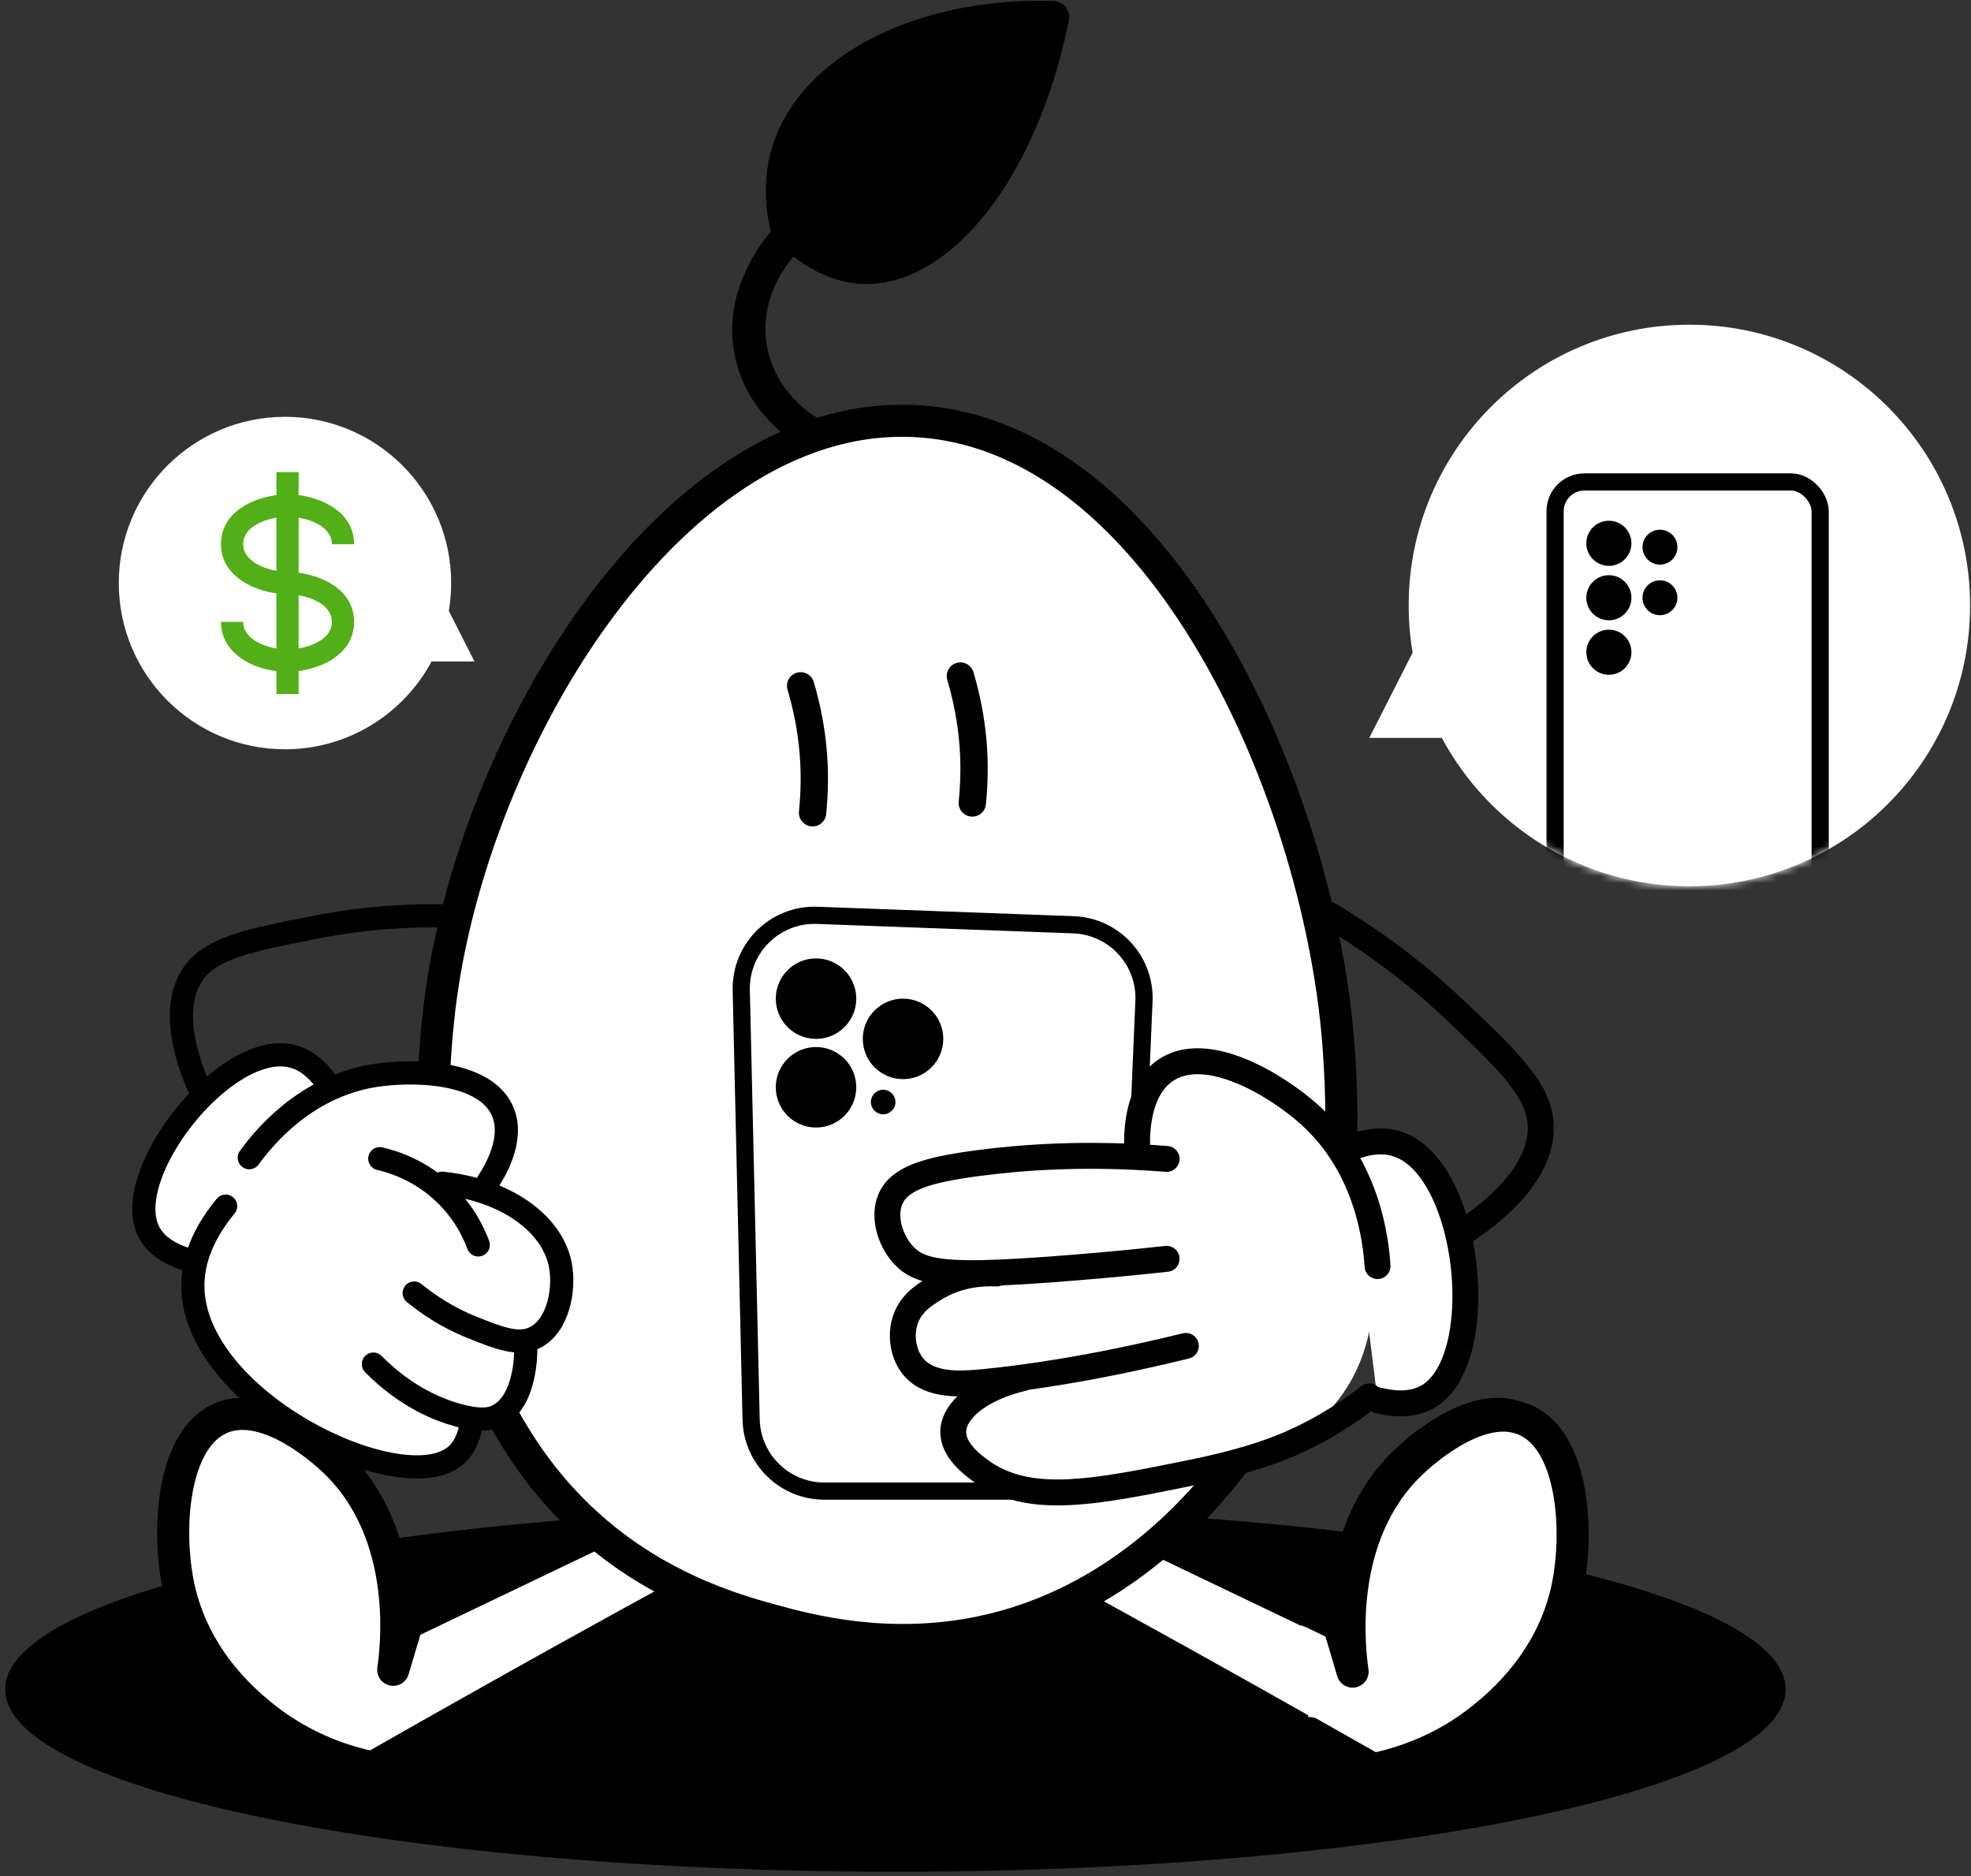 <svg width="269" height="256" viewBox="0 0 269 256" fill="none" xmlns="http://www.w3.org/2000/svg">
<rect x="0" y="0" width="269" height="256" fill="#333333" stroke="none"/>
<path d="M122.207 255.394C189.31 255.394 243.707 244.255 243.707 230.513C243.707 216.772 189.31 205.633 122.207 205.633C55.104 205.633 0.707 216.772 0.707 230.513C0.707 244.255 55.104 255.394 122.207 255.394Z" fill="black"/>
<path d="M143.525 203.121C156.339 209.245 169.131 215.392 181.945 221.515L183.828 227.843C183.442 225.235 181.356 209.336 191.88 199.356C192.741 198.54 200.816 190.896 207.189 193.437C214.039 196.181 214.764 208.86 213.109 216.548C210.999 226.346 204.15 232.107 201.814 234.012C195.962 238.798 189.884 240.499 186.64 241.157C175.255 234.67 163.71 228.183 151.962 221.719C145.158 217.977 138.376 214.28 131.617 210.651" fill="white"/>
<path d="M143.525 203.121C156.339 209.245 169.131 215.392 181.945 221.515L183.828 227.843C183.442 225.235 181.356 209.336 191.88 199.356C192.741 198.54 200.816 190.896 207.189 193.437C214.039 196.181 214.764 208.86 213.109 216.548C210.999 226.346 204.15 232.107 201.814 234.012C195.962 238.798 189.884 240.499 186.64 241.157C175.255 234.67 163.71 228.183 151.962 221.719C145.158 217.977 138.376 214.28 131.617 210.651" stroke="black" stroke-width="4.377" stroke-linecap="round" stroke-linejoin="round"/>
<path d="M93.969 203.121C81.155 209.245 68.363 215.392 55.549 221.515L53.666 227.843C54.052 225.235 56.138 209.336 45.614 199.356C44.753 198.54 36.678 190.896 30.305 193.437C23.456 196.181 22.73 208.86 24.385 216.548C26.495 226.346 33.344 232.107 35.68 234.012C41.532 238.798 47.61 240.499 50.854 241.157C62.239 234.67 73.784 228.183 85.532 221.719C92.337 217.977 99.118 214.28 105.877 210.651" fill="white"/>
<path d="M93.969 203.121C81.155 209.245 68.363 215.392 55.549 221.515L53.666 227.843C54.052 225.235 56.138 209.336 45.614 199.356C44.753 198.54 36.678 190.896 30.305 193.437C23.456 196.181 22.73 208.86 24.385 216.548C26.495 226.346 33.344 232.107 35.68 234.012C41.532 238.798 47.61 240.499 50.854 241.157C62.239 234.67 73.784 228.183 85.532 221.719C92.337 217.977 99.118 214.28 105.877 210.651" stroke="black" stroke-width="4.377" stroke-linecap="round" stroke-linejoin="round"/>
<path d="M105.268 221.056C100.778 219.832 91.524 217.201 82.679 210.147C56.233 189.122 58.977 149.272 59.454 143.012C59.567 141.357 59.703 140.132 59.771 139.429C63.332 103.14 90.866 56.191 124.411 57.438C158.636 58.709 180.613 109.15 182.768 143.965C183.29 152.47 185.013 179.528 166.982 201.324C163.444 205.611 152.467 218.856 133.823 222.712C121.213 225.32 110.485 222.508 105.268 221.056Z" fill="white" stroke="black" stroke-width="4.377" stroke-miterlimit="10"/>
<path d="M101.166 135.121C101.034 129.365 105.777 124.686 111.531 124.898L146.504 126.185C152.047 126.389 156.364 131.064 156.128 136.604L153.683 193.888C153.454 199.24 149.049 203.462 143.692 203.462H112.51C107.076 203.462 102.637 199.124 102.512 193.692L101.166 135.121Z" fill="white" stroke="black" stroke-width="2.346"/>
<circle cx="111.371" cy="136.265" r="5.492" fill="black"/>
<circle cx="111.371" cy="148.359" r="5.492" fill="black"/>
<circle cx="123.246" cy="141.757" r="5.492" fill="black"/>
<circle cx="120.535" cy="150.371" r="1.676" fill="black"/>
<path d="M181.406 124.852C185.693 127.402 191.973 131.56 198.597 137.841C205.906 144.785 210.064 148.751 210.278 153.531C210.664 161.847 199.132 170.742 182.585 175.886" stroke="black" stroke-width="3.558" stroke-linecap="round" stroke-linejoin="round"/>
<path d="M181.721 174.961C177.648 176.955 174.926 176.183 174.133 175.905C169.053 174.168 165.602 166.473 167.788 157.278C169.996 161.308 169.782 165.98 167.21 169.131C166.931 169.474 163.673 173.375 158.786 172.754C158.186 172.668 155.357 172.325 153.62 170.16C153.063 169.474 151.841 167.609 153.728 158.521C155.056 152.134 155.764 148.897 158.186 147.183C161.101 145.125 164.702 145.532 166.138 145.682C175.955 146.797 181.956 156.764 182.878 158.307C187.251 165.573 190.616 180.856 182.621 191.037C178.184 196.674 172.268 198.196 163.802 200.404C159.986 201.39 146.697 204.841 142.346 199.182C141.703 198.346 141.296 197.039 140.481 194.445C138.938 189.494 137.823 186.493 138.831 184.092C141.531 177.705 152.72 174.961 157.671 179.055C159.429 180.513 160.737 183.085 160.244 185.593C159.429 189.751 154.049 192.473 149.398 191.959C143.889 191.359 141.038 186.429 140.717 185.893C139.667 185.7 137.438 185.143 135.959 183.321C133.665 180.47 134.008 175.669 137.266 171.875C136.945 171.039 134.651 164.909 137.845 160.643C142.367 154.62 154.392 156.892 154.563 157.943C154.606 158.2 153.985 158.5 153.342 158.757" fill="white"/>
<path d="M183.766 156.853C186.852 155.503 189.146 155.545 190.839 156.146C200.699 159.532 203.399 185.468 194.954 190.526C193.454 191.426 191.268 191.877 188.01 191.062" fill="white"/>
<path d="M183.766 156.853C186.852 155.503 189.146 155.545 190.839 156.146C200.699 159.532 203.399 185.468 194.954 190.526C193.454 191.426 191.268 191.877 188.01 191.062" stroke="black" stroke-width="3.537" stroke-linecap="round" stroke-linejoin="round"/>
<path d="M186.878 190.547C185.056 191.962 182.42 193.826 179.055 195.584C175.625 197.363 171.21 199.185 162.829 200.9C149.347 203.643 140.366 205.487 133.743 200.621C132.65 199.806 130.035 197.856 130.099 195.305C130.185 192.326 133.914 189.389 139.616 188.039" stroke="black" stroke-width="3.537" stroke-linecap="round" stroke-linejoin="round"/>
<path d="M161.843 183.65C148.726 186.865 139.53 188.066 134.279 188.58C131.214 188.88 126.948 189.18 124.698 186.544C123.305 184.915 122.833 182.343 123.54 180.156C124.291 177.841 126.134 176.705 127.592 175.805C130.828 173.812 134.172 173.683 135.994 173.769" stroke="black" stroke-width="3.537" stroke-linecap="round" stroke-linejoin="round"/>
<path d="M159.216 171.769C152.979 172.455 147.577 172.905 143.269 173.226C129.273 174.234 125.586 173.784 123.249 171.19C121.47 169.218 120.506 166.024 121.513 163.645C122.714 160.773 126.486 159.637 133.409 158.715C139.561 157.901 148.328 157.258 159.216 158.137" stroke="black" stroke-width="3.537" stroke-linecap="round" stroke-linejoin="round"/>
<path d="M155.189 156.401C155.146 154.472 155.254 148.792 158.919 146.156C164.556 142.083 174.33 148.149 178.681 152.05C186.698 159.231 187.791 169.348 188.005 172.756" stroke="black" stroke-width="3.537" stroke-linecap="round" stroke-linejoin="round"/>
<path d="M110.899 110.901C111.156 108.35 111.284 105.135 110.877 101.491C110.534 98.426 109.913 95.747 109.27 93.582" stroke="black" stroke-width="3.73" stroke-linecap="round" stroke-linejoin="round"/>
<path d="M132.699 109.569C132.957 107.018 133.085 103.803 132.678 100.159C132.335 97.094 131.713 94.415 131.07 92.25" stroke="black" stroke-width="3.73" stroke-linecap="round" stroke-linejoin="round"/>
<path d="M178.728 236.48C181.631 238.113 184.512 239.769 187.415 241.402C190.681 240.744 196.736 239.043 202.588 234.258C204.901 232.353 211.774 226.592 213.883 216.794C215.539 209.105 214.813 196.426 207.963 193.682C201.59 191.119 193.516 198.785 192.654 199.602C182.13 209.559 184.217 225.48 184.602 228.089L182.72 221.761L178.773 219.856C178.773 219.856 178.773 219.856 178.773 219.878V219.901C178.773 219.901 178.433 219.719 177.367 219.062" fill="white"/>
<path d="M178.728 236.48C181.631 238.113 184.512 239.769 187.415 241.402C190.681 240.744 196.736 239.043 202.588 234.258C204.901 232.353 211.774 226.592 213.883 216.794C215.539 209.105 214.813 196.426 207.963 193.682C201.59 191.119 193.516 198.785 192.654 199.602C182.13 209.559 184.217 225.48 184.602 228.089L182.72 221.761L178.773 219.856C178.773 219.856 178.773 219.856 178.773 219.878V219.901C178.773 219.901 178.433 219.719 177.367 219.062" stroke="black" stroke-width="4.377" stroke-linecap="round" stroke-linejoin="round"/>
<path d="M110.386 58.958C109.343 58.345 104.104 55.079 102.561 48.525C100.407 39.43 107.37 32.648 107.687 32.353C106.145 26.978 106.803 23.077 107.506 20.741C110.862 9.65 125.423 1.848 143.704 2.347C139.417 23.462 128.1 36.889 117.871 36.526C115.807 36.459 112.246 35.778 107.982 31.832C107.665 32.127 100.407 39.18 102.675 48.525C104.217 54.966 109.275 58.255 110.409 58.958H110.386Z" stroke="black" stroke-width="4.445" stroke-linecap="round" stroke-linejoin="round"/>
<path d="M107.059 32.701C105.517 27.326 106.175 23.425 106.878 21.088C110.234 9.998 124.795 2.196 143.076 2.695C139.175 23.47 127.88 36.942 117.243 36.874C115.088 36.874 111.482 36.285 107.082 32.701H107.059Z" fill="black"/>
<path d="M93.883 188.555C92.296 190.869 90.754 191.753 89.415 191.935C81.908 193.001 71.316 173.677 75.694 166.011C76.442 164.695 77.803 163.425 80.32 162.699" fill="white"/>
<path d="M61.825 124.992C57.369 124.859 50.648 124.992 42.67 126.592C33.854 128.343 28.828 129.352 26.372 132.856C22.107 138.949 26.562 151.154 36.596 162.94" stroke="black" stroke-width="3.161" stroke-linecap="round" stroke-linejoin="round"/>
<path d="M36.021 163.566C38.192 167.202 40.686 167.926 41.447 168.116C46.265 169.259 52.795 164.784 55.69 156.292C51.958 158.425 49.806 162.29 50.206 166.098C50.244 166.498 50.834 171.277 54.928 173.2C55.442 173.448 57.803 174.552 60.24 173.676C61.021 173.391 62.906 172.515 65.99 164.27C68.161 158.482 69.227 155.531 68.199 152.941C66.981 149.838 63.972 148.372 62.773 147.781C54.604 143.783 44.97 148.809 43.466 149.59C35.393 153.779 26.101 163.851 27.3 176.018C28.9 192.336 48.435 203.417 58.279 199.742C61.573 198.505 64.182 195.439 64.734 192.241C65.838 185.767 58.527 177.998 52.643 178.817C50.549 179.103 48.245 180.531 47.388 182.777C45.941 186.528 48.759 191.384 52.605 193.288C57.175 195.554 61.859 193.021 62.373 192.736C63.287 193.116 65.286 193.764 67.361 193.04C70.56 191.898 72.712 187.861 72.083 183.196C72.769 182.682 77.605 178.912 77.243 173.886C76.748 166.784 66.276 162.633 65.61 163.394C65.457 163.585 65.781 164.118 66.143 164.651" fill="white"/>
<path d="M44.793 148.008C43.098 145.513 41.366 144.466 39.804 144.104C30.741 141.953 16.347 160.232 20.307 168.076C21.012 169.466 22.44 170.837 25.296 171.789" fill="white"/>
<path d="M44.793 148.008C43.098 145.513 41.366 144.466 39.804 144.104C30.741 141.953 16.347 160.232 20.307 168.076C21.012 169.466 22.44 170.837 25.296 171.789" stroke="black" stroke-width="3.161" stroke-linecap="round" stroke-linejoin="round"/>
<path d="M30.795 164.578C26.968 169.205 26.32 173.051 26.32 175.45C26.358 191.063 54.5 204.677 62.04 198.737C63.259 197.765 63.83 196.376 64.115 195.233" stroke="black" stroke-width="3.161" stroke-linecap="round" stroke-linejoin="round"/>
<path d="M50.957 186.132C55.565 190.777 60.058 192.434 62.572 193.119C65.694 193.957 67.008 193.595 67.751 193.253C71.863 191.387 71.768 184.342 71.749 183.961" stroke="black" stroke-width="3.161" stroke-linecap="round" stroke-linejoin="round"/>
<path d="M56.527 176.438C58.165 177.771 60.831 179.694 64.524 181.16C68.161 182.607 70.769 183.635 73.035 182.493C76.158 180.912 77.148 175.943 76.463 172.535C75.32 166.842 68.885 162.31 60.316 161.453" stroke="black" stroke-width="3.161" stroke-linecap="round" stroke-linejoin="round"/>
<path d="M65.275 169.869C64.684 168.269 63.447 165.603 60.914 163.09C57.468 159.663 53.584 158.501 51.832 158.102" stroke="black" stroke-width="3.161" stroke-linecap="round" stroke-linejoin="round"/>
<path d="M66.579 161.3C67.531 159.853 70.158 155.531 68.654 151.78C66.35 146.03 56.068 145.935 50.927 146.792C41.445 148.391 35.809 155.493 34.02 157.968" stroke="black" stroke-width="3.161" stroke-linecap="round" stroke-linejoin="round"/>
<path d="M230.564 44.305C251.723 44.305 268.875 61.457 268.875 82.615C268.875 103.774 251.723 120.926 230.564 120.926C215.942 120.926 203.235 112.733 196.778 100.688H186.879L192.795 89.051C192.441 86.958 192.254 84.808 192.254 82.615C192.254 61.457 209.406 44.305 230.564 44.305Z" fill="white"/>
<path d="M38.894 56.875C26.367 56.875 16.212 67.03 16.212 79.557C16.212 92.084 26.367 102.239 38.894 102.239C47.551 102.239 55.074 97.388 58.897 90.257H64.758L61.256 83.367C61.465 82.128 61.575 80.855 61.575 79.557C61.575 67.03 51.42 56.875 38.894 56.875Z" fill="white"/>
<mask id="mask0_3070_465" style="mask-type:alpha" maskUnits="userSpaceOnUse" x="186" y="44" width="83" height="77">
<path d="M230.564 44.305C251.723 44.305 268.875 61.457 268.875 82.615C268.875 103.774 251.723 120.926 230.564 120.926C215.942 120.926 203.235 112.733 196.778 100.688H186.879L192.795 89.051C192.441 86.958 192.254 84.808 192.254 82.615C192.254 61.457 209.406 44.305 230.564 44.305Z" fill="white"/>
</mask>
<g mask="url(#mask0_3070_465)">
<rect x="212.238" y="65.762" width="36.174" height="59.904" rx="4" fill="white" stroke="black" stroke-width="2.346"/>
<circle cx="219.578" cy="74.132" r="3.078" fill="black"/>
<circle cx="219.578" cy="81.562" r="3.078" fill="black"/>
<circle cx="226.549" cy="74.658" r="2.381" fill="black"/>
<circle cx="226.549" cy="81.564" r="2.381" fill="black"/>
<circle cx="219.578" cy="88.996" r="3.078" fill="black"/>
</g>
<path d="M45.296 74.259H48.324C48.324 69.964 44.153 68.005 40.754 67.553V64.418H37.726V67.553C34.327 68.005 30.156 69.964 30.156 74.259C30.156 78.356 34.193 80.486 37.726 80.966V88.49C35.534 88.11 33.184 86.94 33.184 84.857H30.156C30.156 88.777 33.828 91.093 37.726 91.573V94.698H40.754V91.564C44.153 91.113 48.324 89.152 48.324 84.857C48.324 80.562 44.153 78.603 40.754 78.151V70.625C42.768 70.987 45.296 72.05 45.296 74.259ZM33.184 74.259C33.184 72.05 35.713 70.987 37.726 70.625V77.891C35.651 77.508 33.184 76.374 33.184 74.259ZM45.296 84.857C45.296 87.066 42.768 88.129 40.754 88.49V81.223C42.768 81.585 45.296 82.648 45.296 84.857Z" fill="#52AF17"/>
</svg>
